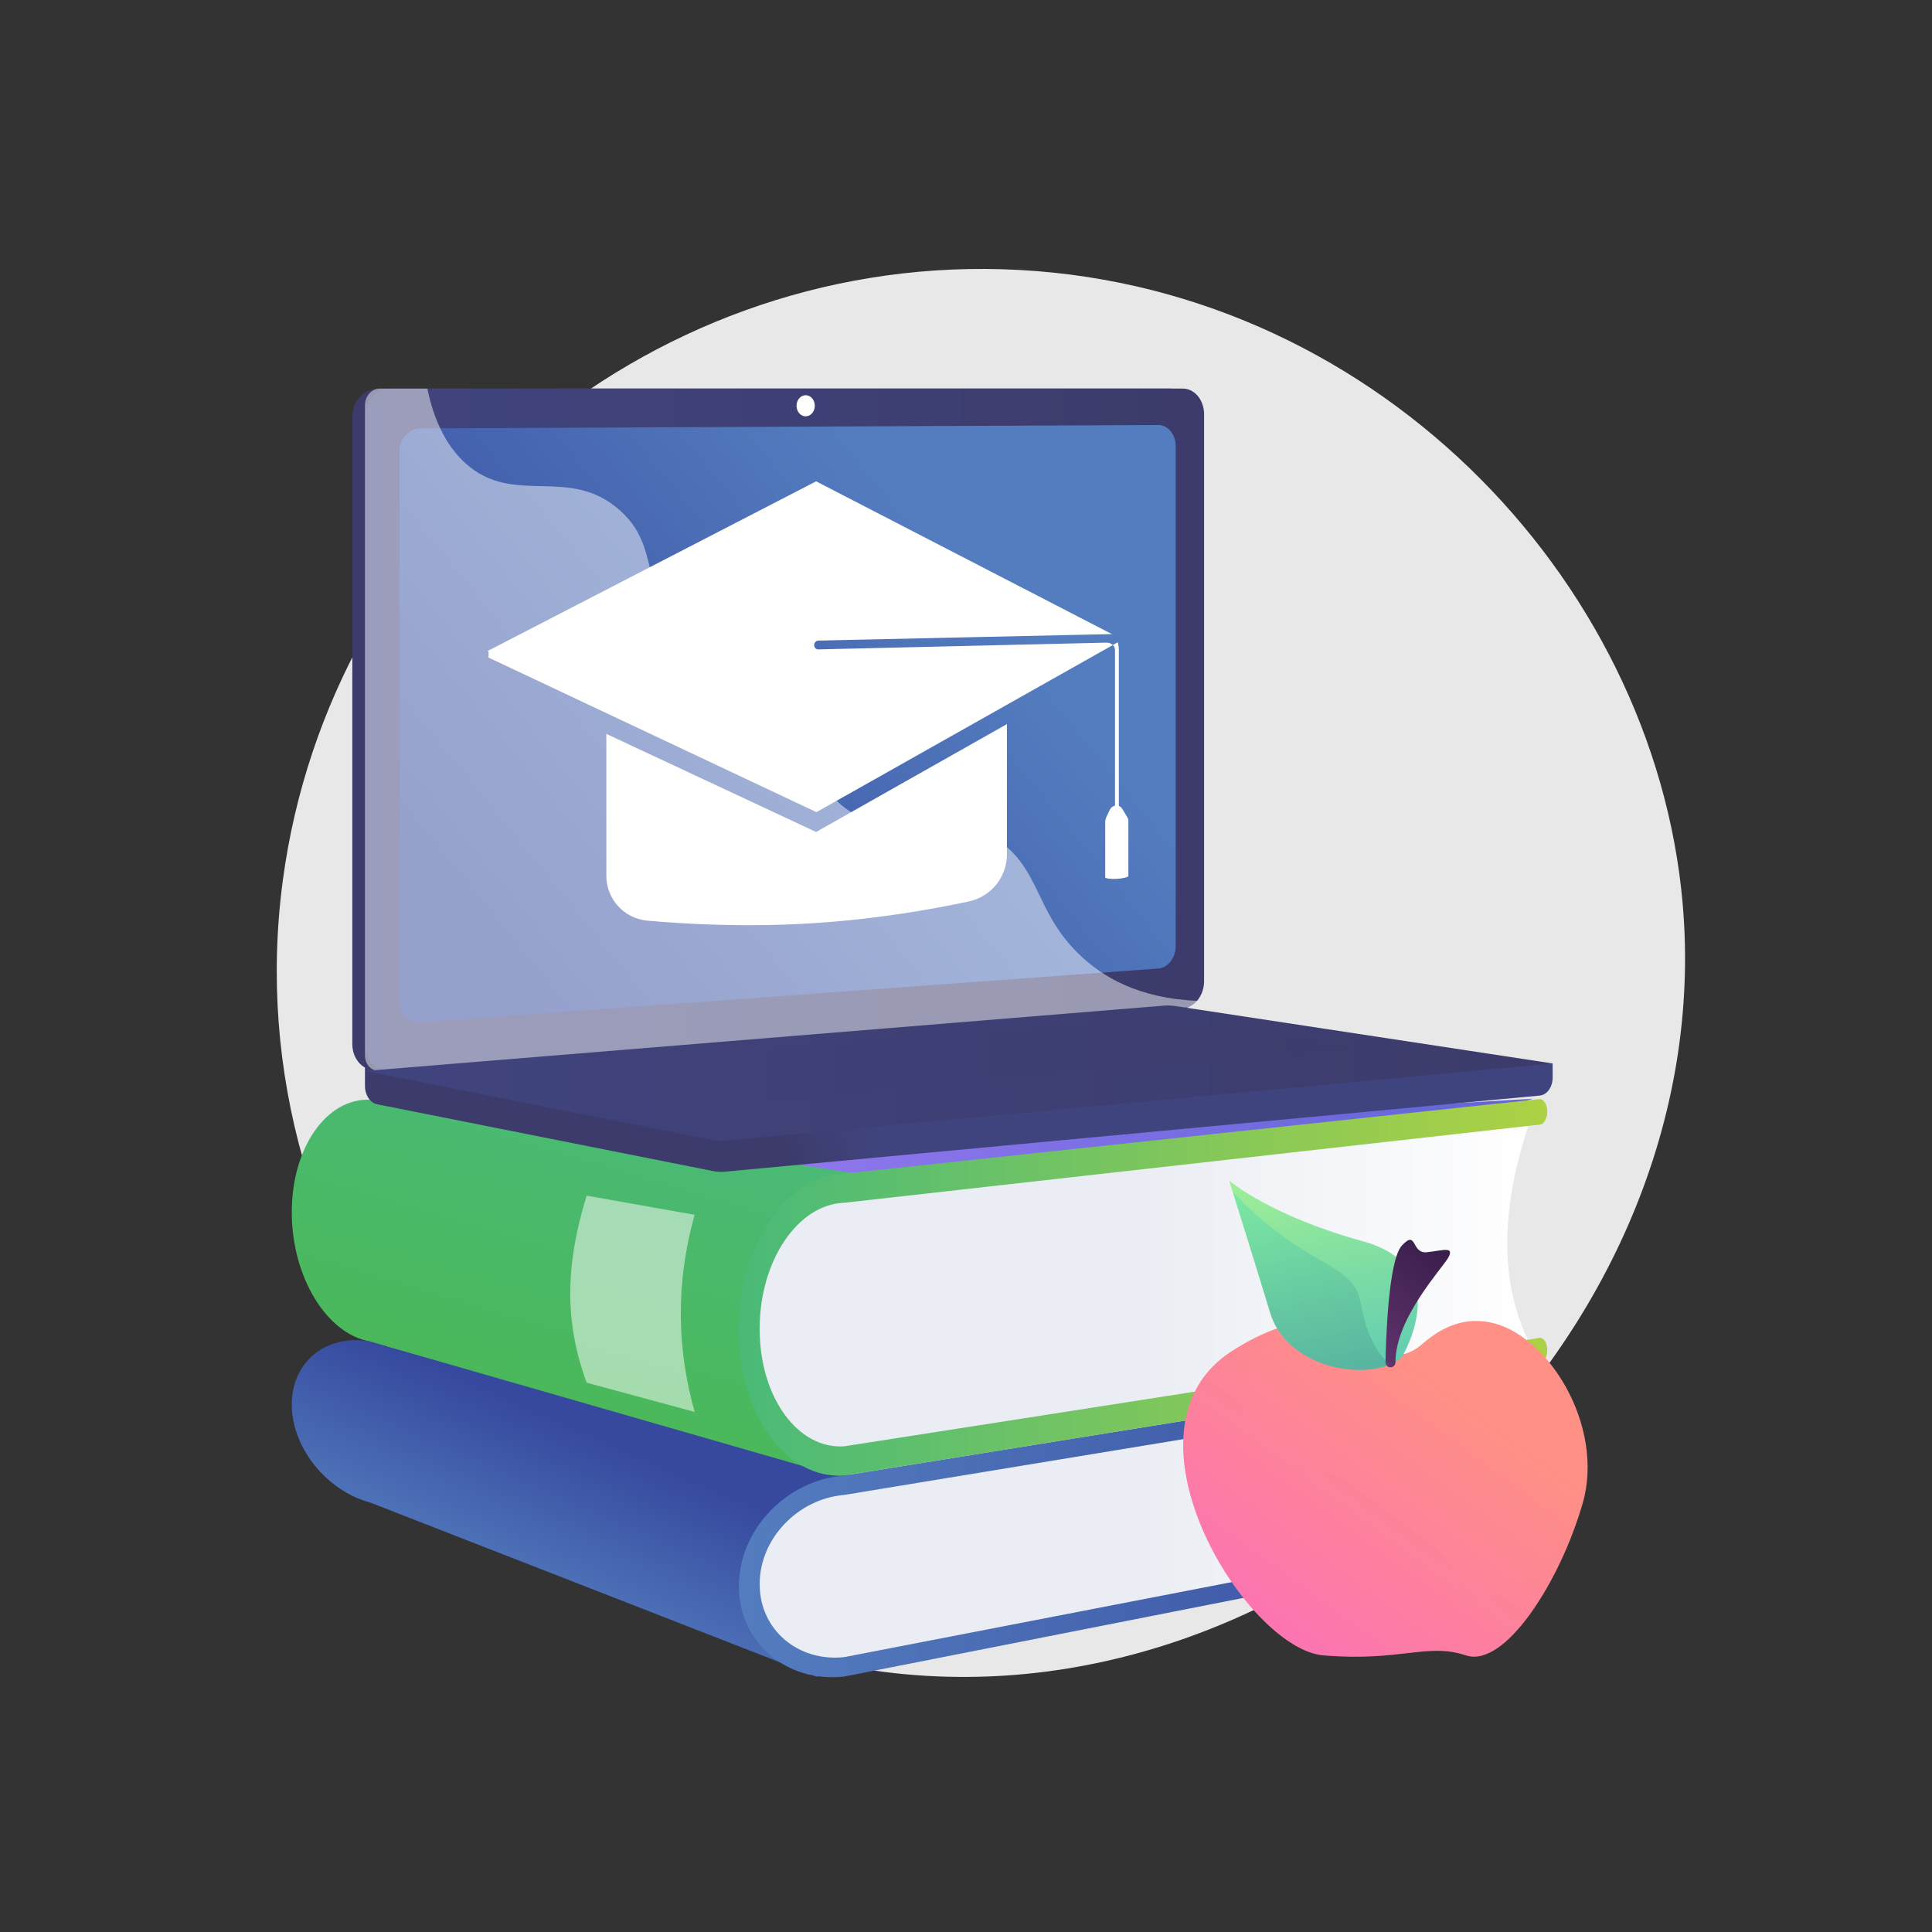 <?xml version="1.0" encoding="UTF-8"?><svg xmlns="http://www.w3.org/2000/svg" xmlns:xlink="http://www.w3.org/1999/xlink" viewBox="0 0 3710 3710"><rect x="0" y="0" width="3710" height="3710" fill="#333333" stroke="none"/><defs><style>.cls-1{fill:url(#linear-gradient-2);}.cls-2,.cls-3,.cls-4{fill:#fff;}.cls-5{fill:url(#linear-gradient-17);}.cls-3{opacity:.5;}.cls-3,.cls-4{mix-blend-mode:soft-light;}.cls-4{opacity:.48;}.cls-6{fill:url(#linear-gradient-15);}.cls-7{fill:url(#linear-gradient-18);}.cls-8{fill:url(#linear-gradient-14);}.cls-9{fill:url(#linear-gradient-6);}.cls-10{isolation:isolate;}.cls-11{fill:url(#linear-gradient-16);}.cls-11,.cls-12,.cls-13{mix-blend-mode:multiply;opacity:.3;}.cls-14{fill:url(#linear-gradient-11);}.cls-15{fill:url(#linear-gradient-10);}.cls-16{fill:url(#linear-gradient-5);}.cls-12{fill:url(#linear-gradient-19);}.cls-17{fill:#e8e8e8;}.cls-18{fill:url(#linear-gradient-7);}.cls-19{fill:url(#linear-gradient-9);}.cls-20{fill:url(#linear-gradient-3);}.cls-21{fill:url(#linear-gradient);}.cls-22{fill:url(#linear-gradient-4);}.cls-13{fill:url(#linear-gradient-13);}.cls-23{fill:url(#linear-gradient-8);}.cls-24{fill:url(#linear-gradient-12);}</style><linearGradient id="linear-gradient" x1="714.89" y1="2293.21" x2="2943.21" y2="2293.21" gradientTransform="matrix(1, 0, 0, 1, 0, 0)" gradientUnits="userSpaceOnUse"><stop offset="0" stop-color="#aa80f9"/><stop offset="1" stop-color="#6165d7"/></linearGradient><linearGradient id="linear-gradient-2" x1="997.2" y1="3098.21" x2="1146.29" y2="2759.11" gradientTransform="matrix(1, 0, 0, 1, 0, 0)" gradientUnits="userSpaceOnUse"><stop offset="0" stop-color="#547dbf"/><stop offset="1" stop-color="#36499e"/></linearGradient><linearGradient id="linear-gradient-3" x1="1455.42" y1="2918.77" x2="2944.65" y2="2918.77" gradientTransform="matrix(1, 0, 0, 1, 0, 0)" gradientUnits="userSpaceOnUse"><stop offset=".49" stop-color="#eaedf3"/><stop offset="1" stop-color="#fff"/></linearGradient><linearGradient id="linear-gradient-4" x1="1418.99" y1="2919.48" x2="2971.2" y2="2919.48" xlink:href="#linear-gradient-2"/><linearGradient id="linear-gradient-5" x1="1220.04" y1="2094.12" x2="948.18" y2="3009.86" gradientTransform="matrix(1, 0, 0, 1, 0, 0)" gradientUnits="userSpaceOnUse"><stop offset="0" stop-color="#4aba78"/><stop offset="1" stop-color="#4ab749"/></linearGradient><linearGradient id="linear-gradient-6" y1="2467.49" y2="2467.49" xlink:href="#linear-gradient-3"/><linearGradient id="linear-gradient-7" x1="1418.99" y1="2472.14" x2="2971.2" y2="2472.14" gradientTransform="matrix(1, 0, 0, 1, 0, 0)" gradientUnits="userSpaceOnUse"><stop offset="0" stop-color="#4aba78"/><stop offset="1" stop-color="#add144"/></linearGradient><linearGradient id="linear-gradient-8" x1="1663.64" y1="2131.87" x2="1503.25" y2="2199.23" gradientTransform="matrix(1, 0, 0, 1, 0, 0)" gradientUnits="userSpaceOnUse"><stop offset="0" stop-color="#40447e"/><stop offset="1" stop-color="#3c3b6b"/></linearGradient><linearGradient id="linear-gradient-9" x1="1447.91" y1="1356.73" x2="1269.77" y2="1431.55" xlink:href="#linear-gradient-8"/><linearGradient id="linear-gradient-10" x1="700.84" y1="1401.02" x2="2312.17" y2="1401.02" xlink:href="#linear-gradient-8"/><linearGradient id="linear-gradient-11" x1="1836.17" y1="1078.94" x2="930.83" y2="1814.85" xlink:href="#linear-gradient-2"/><linearGradient id="linear-gradient-12" x1="700.84" y1="2060.89" x2="2981.53" y2="2060.89" xlink:href="#linear-gradient-8"/><linearGradient id="linear-gradient-13" x1="924.5" y1="2040.2" x2="2595.55" y2="2040.2" xlink:href="#linear-gradient-8"/><linearGradient id="linear-gradient-14" x1="1947.04" y1="1160.37" x2="1063.72" y2="1878.37" xlink:href="#linear-gradient-2"/><linearGradient id="linear-gradient-15" x1="2780.58" y1="2660.47" x2="2363.7" y2="3226.68" gradientTransform="matrix(1, 0, 0, 1, 0, 0)" gradientUnits="userSpaceOnUse"><stop offset="0" stop-color="#ff9085"/><stop offset="1" stop-color="#fb6fbb"/></linearGradient><linearGradient id="linear-gradient-16" x1="2780.58" y1="2660.47" x2="2363.7" y2="3226.68" xlink:href="#linear-gradient-15"/><linearGradient id="linear-gradient-17" x1="2508.61" y1="2221.1" x2="2620.59" y2="2754.07" gradientTransform="matrix(1, 0, 0, 1, 0, 0)" gradientUnits="userSpaceOnUse"><stop offset="0" stop-color="#a1f094"/><stop offset="1" stop-color="#4fc3ba"/></linearGradient><linearGradient id="linear-gradient-18" x1="2798.16" y1="2352.88" x2="2583.42" y2="2644.53" gradientTransform="matrix(1, 0, 0, 1, 0, 0)" gradientUnits="userSpaceOnUse"><stop offset="0" stop-color="#311944"/><stop offset="1" stop-color="#6b3976"/></linearGradient><linearGradient id="linear-gradient-19" x1="2470.49" y1="2229.11" x2="2582.48" y2="2762.08" gradientTransform="matrix(1, 0, 0, 1, 0, 0)" gradientUnits="userSpaceOnUse"><stop offset="0" stop-color="#38e8c7"/><stop offset="1" stop-color="#425f63"/></linearGradient></defs><g class="cls-10"><g id="Illustration"><path class="cls-17" d="M1925.7,517.05c-692.3-21.02-1291.98,495.56-1382.58,1173.39-99.06,741.11,446.15,1407.93,1117.01,1514.74,834.44,132.84,1643.79-635.67,1571.12-1469.39-54.75-628.14-601.8-1197.36-1305.54-1218.73Z"/><polygon class="cls-21" points="714.89 2113.12 1770.83 2177.47 2943.21 2109.91 1786.91 2476.51 714.89 2113.12"/><path class="cls-1" d="M1569.67,3220.21l-859.23-335.08c-84.46-22.73-150.09-106.42-150.09-187.58v-.89c0-81.16,65.62-135.61,150.09-120.71l920.08,256.56-60.84,387.69Z"/><path class="cls-20" d="M2944.65,2941.34l-1334.57,260.7c-84.88,9.48-154.66-49.71-154.66-132.34v-56.05c0-82.63,69.78-155.16,154.66-161.92l1334.57-217.23c-59.96,111.63-73.8,216.07,0,306.84Z"/><path class="cls-22" d="M2956.44,2956.37l-1335.01,263.06c-110.71,12.55-202.45-64.99-202.45-173.08v-1.19c0-108.1,91.74-203.19,202.45-211.83l1335.01-215.09c8.16-.64,14.76,6.16,14.76,15.17s-6.6,16.86-14.76,17.52l-1335.01,219.73c-89.06,7.25-162.6,83.87-162.6,170.69v1.18c0,86.82,73.54,149.37,162.6,139.57l1335.01-258.43c8.16-.9,14.76,5.68,14.76,14.7s-6.6,17.07-14.76,17.99Z"/><path class="cls-16" d="M1604.9,2833.43l-894.47-257.47c-84.46-14.9-150.09-125.61-150.09-247.47v-1.34c0-121.86,65.62-218.56,150.09-215.42l947.6,143.8-53.14,577.9Z"/><path class="cls-9" d="M2944.65,2594.59l-1258.62,205.84c-126.16,9.52-230.6-83.18-230.6-207.24v-84.16c0-124.06,104.45-227.48,230.6-230.92l1258.62-144.23c-60.16,167.27-73.6,323.91,0,460.72Z"/><path class="cls-18" d="M2956.44,2618.24l-1335.01,215.09c-110.71,8.63-202.45-116.26-202.45-278.57v-1.78c0-162.31,91.74-296.63,202.45-299.39l1335.01-143.05c8.16-.2,14.76,10.6,14.76,24.14s-6.6,24.7-14.76,24.95l-1335.01,150.02c-89.06,2.67-162.6,110.93-162.6,241.29v1.78c0,130.36,73.54,231.06,162.6,224.57l1335.01-208.12c8.16-.59,14.76,9.9,14.76,23.43s-6.6,25.02-14.76,25.65Z"/><path class="cls-3" d="M1333.91,2711.3l-207.36-56.13c-43.62-119.06-40.34-228.43,0-359.15l207.36,36.76c-38.29,137.56-32.49,262.15,0,378.51Z"/><path class="cls-23" d="M2981.53,2042.13l-2280.69-22v65.09c0,17.67,9.95,32.69,23.42,35.36l644.91,128.17c7.65,1.52,15.42,1.92,23.14,1.2l1564.44-146.13c13.97-1.3,24.78-16.37,24.78-34.52v-27.17Z"/><path class="cls-19" d="M2247.34,1936.62l-1521.41,119.07c-27.22,2.13-49.36-20.51-49.36-50.57V800.64c0-30.06,22.14-54.44,49.36-54.44h1521.41c22.43,0,40.56,22.03,40.56,49.21V1884.23c0,27.18-18.13,50.63-40.56,52.38Z"/><path class="cls-15" d="M2271.6,1936.62l-1521.41,119.07c-27.23,2.13-49.36-20.51-49.36-50.57V800.64c0-30.06,22.14-54.44,49.36-54.44h1521.41c22.43,0,40.56,22.03,40.56,49.21V1884.23c0,27.18-18.13,50.63-40.56,52.38Z"/><path class="cls-14" d="M2224.21,1859.85l-1417.03,103.43c-22.15,1.62-40.16-16.97-40.16-41.51V867.26c0-24.54,18-44.52,40.16-44.62l1417.03-6.49c18.5-.09,33.47,17.97,33.47,40.32v960.47c0,22.35-14.97,41.57-33.47,42.92Z"/><path class="cls-2" d="M1564.63,779.15c0,11.19-7.83,20.29-17.5,20.32-9.68,.03-17.54-9.03-17.54-20.25s7.86-20.32,17.54-20.32c9.67,0,17.5,9.06,17.5,20.25Z"/><path class="cls-4" d="M1905.04,1606.27c-117.29-69.89-209.51,18.67-298.51-68.7-53.96-52.97-27.47-92.47-93.86-171.63-73.54-87.67-121.41-58.2-195.32-137.11-93.45-99.77-46.71-177.4-127.2-249.03-97.65-86.9-202.96-6.47-295.91-89.81-40.09-35.95-62.09-88.2-73.58-143.78h-90.95c-15.94,0-28.88,14.31-28.88,31.95V2026.7c0,17.65,12.94,30.93,28.88,29.68l1550.56-121.89c7.61-.6,14.36-5.52,18.69-12.65-113.51-4.58-183.24-46.72-227.81-90.28-87.2-85.22-72.08-169.26-166.11-225.29Z"/><path class="cls-24" d="M2233.64,1931.22l-1532.81,125.33,668.33,132.82c7.65,1.52,15.42,1.92,23.14,1.2l1589.22-148.44-723.51-110.06c-8.09-1.23-16.25-1.52-24.38-.85Z"/><polygon class="cls-13" points="924.5 2059.7 2200.6 1953.8 2595.55 2013.4 1330.43 2126.59 924.5 2059.7"/><polygon class="cls-2" points="2145.17 1222.82 1863.09 1077.13 1567.18 924.29 936.17 1250.21 938.18 1251.15 938.18 1262.72 1567.79 1559.53 2144.61 1234.34 2144.61 1223.3 2144.31 1223.31 2145.17 1222.82"/><path class="cls-2" d="M1933.58,1390.46l-366.4,207.18-402.83-188.35v272.51c0,44.66,34.01,82,78.49,86.06,72.07,6.58,186.92,13.07,315.31,5.16,124.99-7.71,234.46-27.39,302.44-42.03,42.6-9.17,72.99-46.85,72.99-90.43v-250.11Z"/><path class="cls-2" d="M2144.83,1647.6c-4.06,.22-3.71-3.39-3.71-7.83v-391.45c0-8.85-8.24-14.47-16.37-14.28l-553.3,12.98c-4.42,.1-8.01-3.64-8.01-8.27s3.59-8.53,8.01-8.63l553.3-12.3c16.25-.36,23.78,12.62,23.78,30.32v391.23c0,4.43,.35,8.01-3.71,8.23Z"/><path class="cls-8" d="M2156.58,1227.66c-3.76-7.27,1.5-10.57-8.04-10.36l-577.09,12.83c-4.42,.1-8.01,4-8.01,8.63s3.59,8.37,8.01,8.27l553.3-12.98c4.51-.11,9.05,1.58,12.2,4.61l7.66-4.32,11.97-6.69Z"/><path class="cls-2" d="M2162.44,1565.34l-7.22-11.79c-2.39-4.49-7.36-7.07-12.21-6.76-4.86,.32-9.52,3.51-11.78,8.31l-6.38,12.97c-1.47,3.13-2.53,6.59-2.53,10.05v106.64c0,2.29,11.11,3.5,22.29,2.86,11.16-.65,22.22-3.14,22.22-5.42v-106.58c0-3.68-2.73-7.16-4.39-10.28Z"/><g><path class="cls-6" d="M2729.53,2582.3c-33.98,29.81-85.22,27.39-116.81-4.94-39.38-40.3-113.24-67.65-245.62,16.12-236.44,149.64,24.89,572.9,174.22,585.27,149.33,12.37,199.11-24.81,273.77,0,74.67,24.81,180.44-141.23,224-291.54,43.55-150.31-68.44-328.74-180.44-348.41-55.12-9.68-96.68,15.04-129.12,43.51Z"/><path class="cls-11" d="M2924.69,3035.65l-56.86,35.16c-56.86,35.16-80.71-101.52-185.26-187.38-104.55-85.86-309.99-24.05-298.98-171.65,5.49-73.58,42.43-127.8,78.1-163.68-27.61,8.36-58.97,22.85-94.58,45.38-236.44,149.64,24.89,572.9,174.22,585.27,149.33,12.37,199.11-24.81,273.77,0,64.1,21.3,151.14-98.08,202.04-227.4l-92.45,84.3Z"/><path class="cls-5" d="M2691.11,2607.57s106.88-174.09-73.54-223.86c-180.42-49.77-257.16-116.55-257.16-116.55,0,0,45.62,145.1,78.81,254.22,33.18,109.12,192.71,133.78,251.89,86.2Z"/><path class="cls-7" d="M2740.34,2404.65c-31.11,3.59-18.66-45.07-48.49-12.6-25.96,28.26-30.54,183.94-31.29,223.83-.1,5.19,3.95,9.5,9.14,9.74h0c5.47,.25,10.03-4.12,10.01-9.59-.39-85.77,92.13-182.57,102.11-202.24,10.37-20.45-10.37-12.73-41.48-9.14Z"/><path class="cls-12" d="M2613.84,2506.32c-14.12-78.19-74.66-63.78-197.01-169.55-19.72-17.04-36.13-33.3-49.82-48.6,13.83,44.12,46.7,149.3,72.21,233.21,29.59,97.3,159.63,127.45,229.41,99.1-23.06-20.4-44.16-55.26-54.79-114.15Z"/></g></g></g></svg>